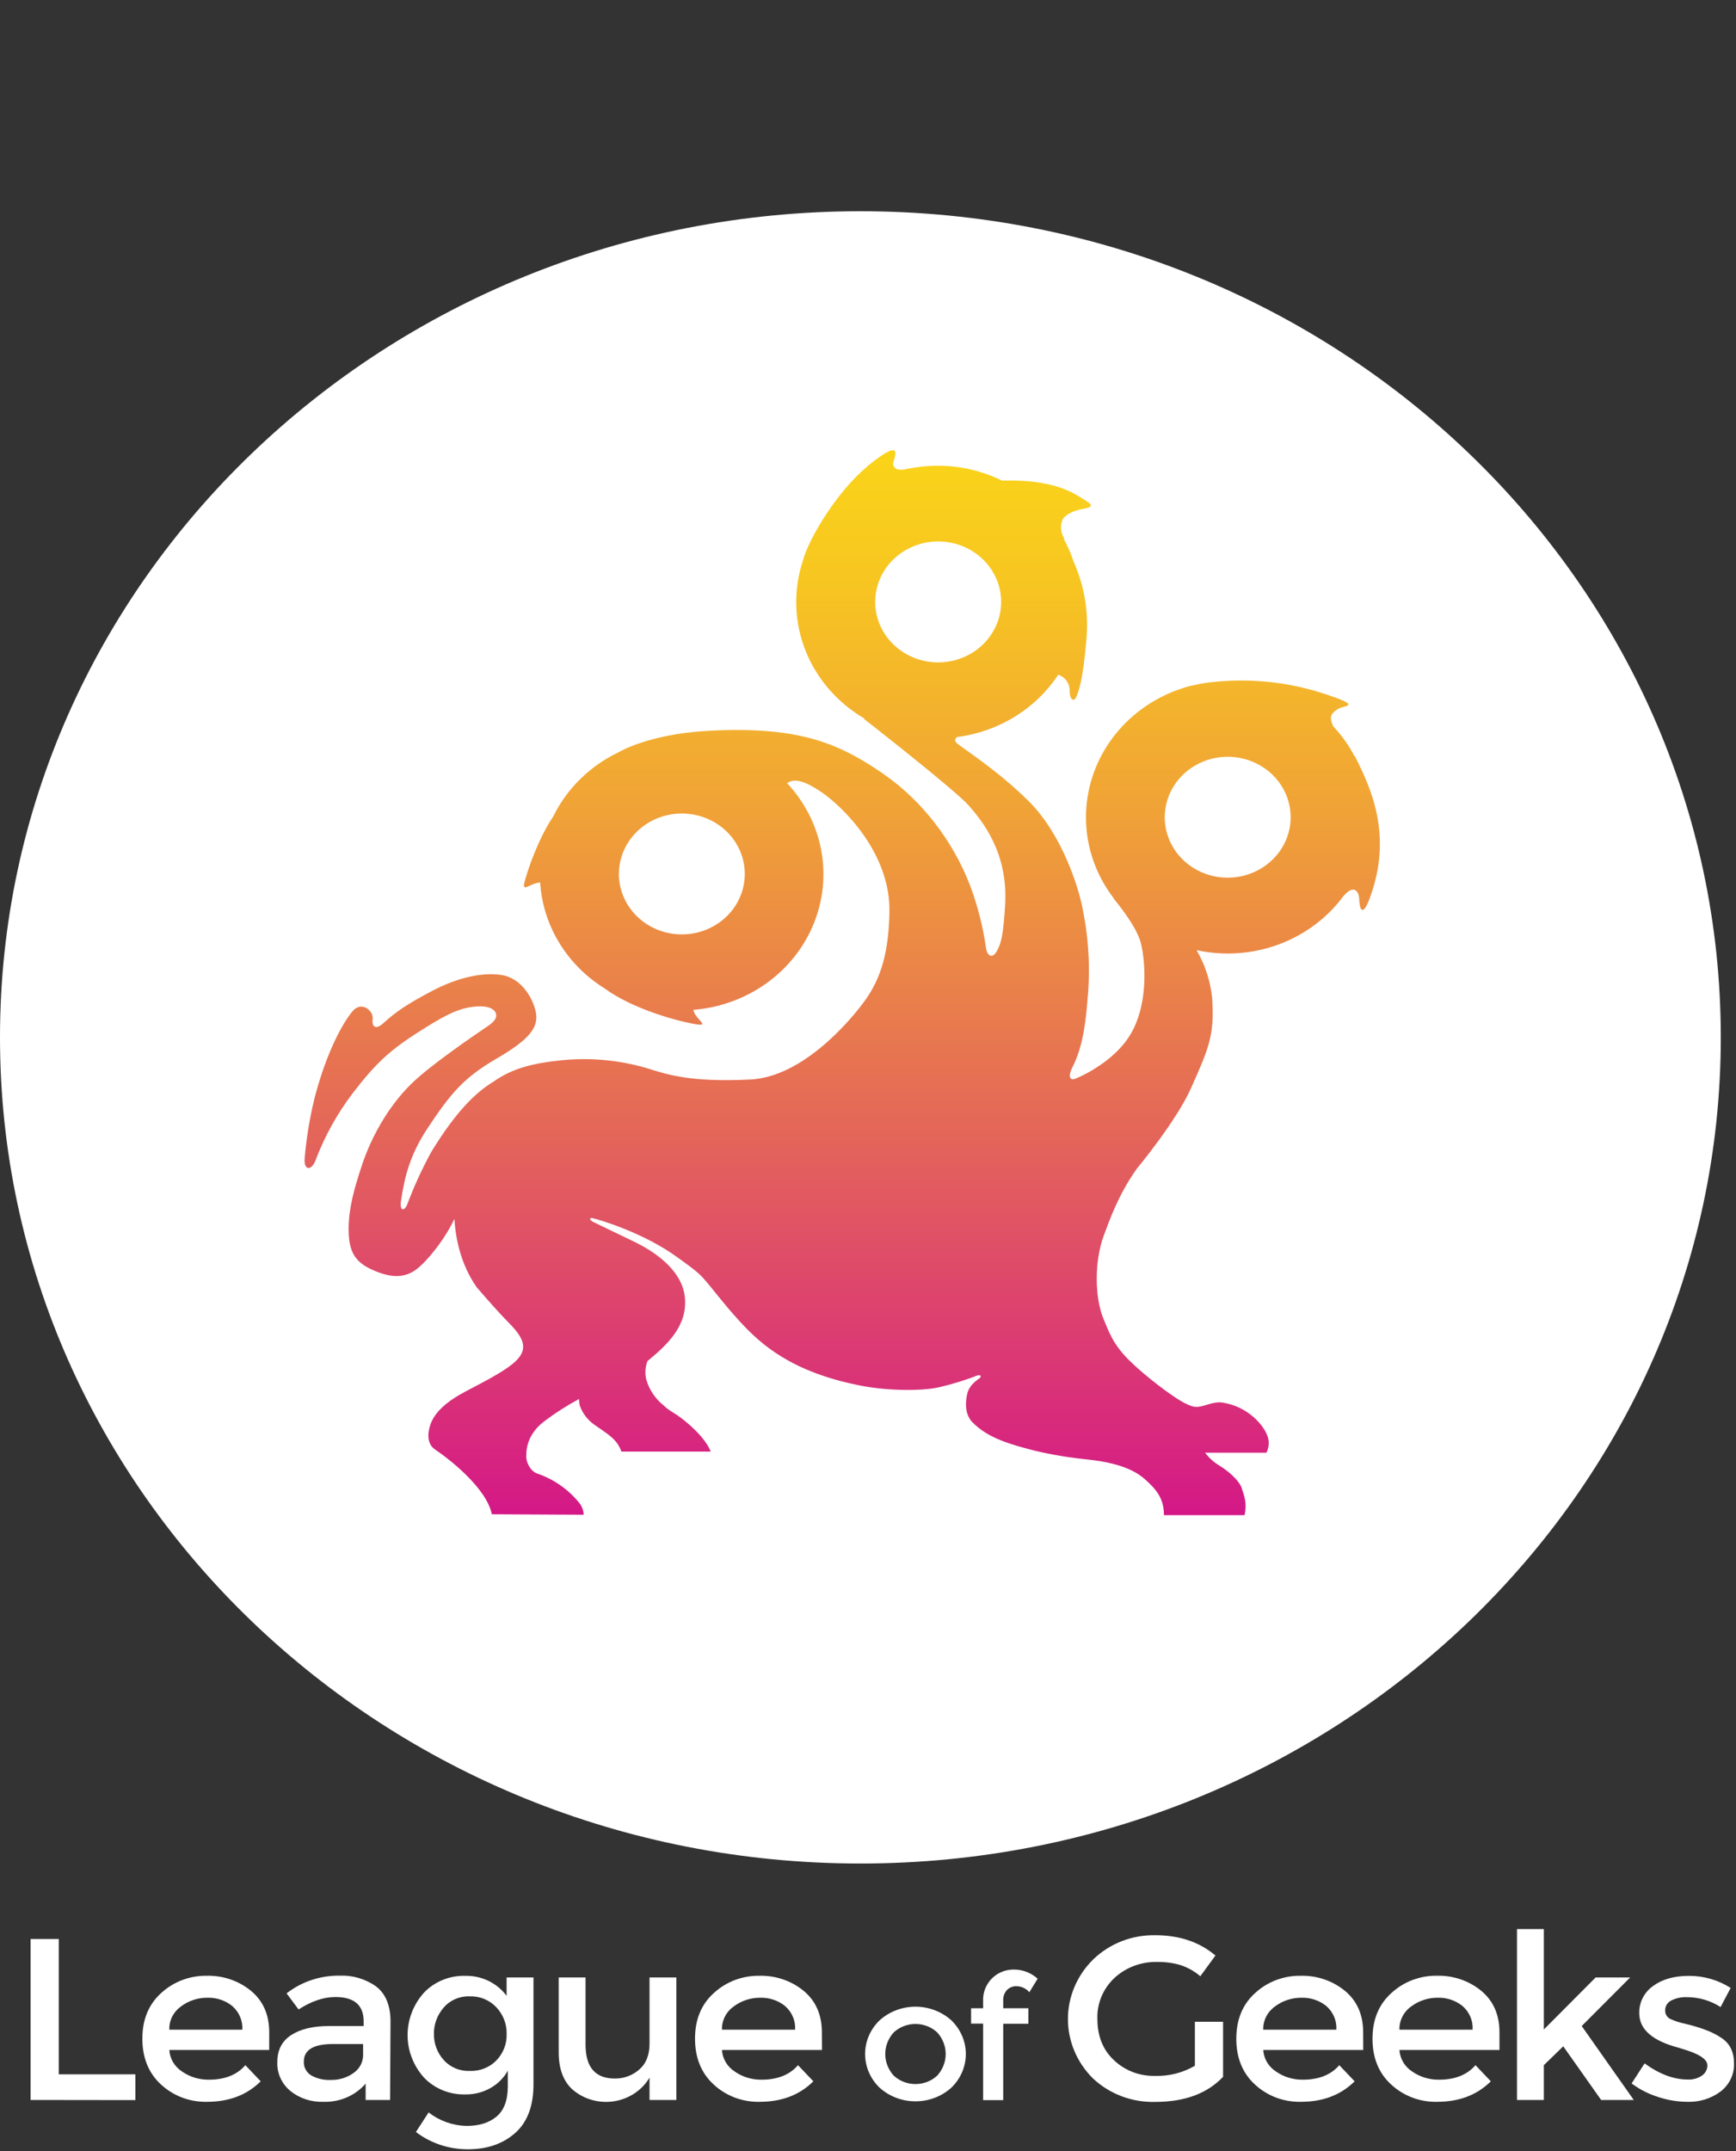 <svg width="159" height="197" viewBox="0 0 159 197" fill="none" xmlns="http://www.w3.org/2000/svg">
<rect x="0" y="0" width="159" height="197" fill="#333333" stroke="none"/>
<path d="M2.801 192.295V177.556H5.382V189.947H12.4V192.307L2.801 192.295Z" fill="white"/>
<path d="M24.655 187.719H15.508C15.531 188.112 15.648 188.493 15.85 188.835C16.052 189.177 16.334 189.469 16.672 189.69C17.386 190.188 18.249 190.451 19.131 190.439C20.596 190.439 21.709 189.996 22.471 189.11L23.878 190.588C22.619 191.839 20.979 192.465 18.957 192.465C18.184 192.482 17.416 192.352 16.696 192.082C15.976 191.813 15.319 191.409 14.762 190.895C13.613 189.848 13.039 188.442 13.039 186.679C13.039 184.915 13.625 183.513 14.798 182.472C15.914 181.457 17.4 180.901 18.938 180.923C20.42 180.887 21.864 181.379 22.99 182.305C24.102 183.226 24.659 184.495 24.659 186.112L24.655 187.719ZM15.495 185.861H22.193C22.219 185.456 22.149 185.051 21.989 184.676C21.829 184.3 21.584 183.964 21.27 183.692C20.64 183.183 19.836 182.913 19.012 182.934C18.133 182.926 17.278 183.205 16.585 183.723C16.238 183.97 15.959 184.293 15.771 184.666C15.583 185.039 15.493 185.45 15.508 185.864L15.495 185.861Z" fill="white"/>
<path d="M35.728 192.295H33.489V190.799C33.019 191.342 32.426 191.775 31.755 192.064C31.083 192.353 30.352 192.49 29.617 192.465C28.517 192.504 27.441 192.151 26.596 191.474C26.202 191.148 25.89 190.741 25.683 190.283C25.475 189.824 25.378 189.327 25.399 188.828C25.399 187.726 25.824 186.9 26.674 186.35C27.523 185.801 28.673 185.526 30.123 185.526H33.308V185.105C33.308 183.616 32.447 182.871 30.727 182.868C29.651 182.868 28.524 183.248 27.345 184.008L26.248 182.534C27.615 181.469 29.327 180.895 31.088 180.911C32.299 180.86 33.49 181.214 34.46 181.911C35.32 182.578 35.756 183.629 35.767 185.065L35.728 192.295ZM33.256 188.122V187.174H30.488C28.715 187.174 27.829 187.708 27.829 188.776C27.815 189.02 27.867 189.265 27.98 189.484C28.093 189.704 28.263 189.892 28.474 190.03C29.027 190.346 29.665 190.496 30.307 190.461C31.044 190.478 31.765 190.26 32.359 189.841C32.645 189.649 32.877 189.39 33.034 189.09C33.19 188.79 33.267 188.458 33.256 188.122Z" fill="white"/>
<path d="M48.862 181.078V190.864C48.862 192.846 48.302 194.333 47.181 195.324C46.06 196.315 44.621 196.811 42.864 196.811C41.132 196.82 39.45 196.262 38.094 195.228L39.259 193.435C40.237 194.204 41.454 194.64 42.718 194.674C43.882 194.674 44.805 194.386 45.487 193.809C46.169 193.233 46.51 192.312 46.51 191.046V189.612C46.148 190.269 45.604 190.817 44.938 191.195C44.245 191.592 43.451 191.797 42.644 191.787C41.929 191.808 41.217 191.681 40.557 191.414C39.898 191.147 39.306 190.745 38.824 190.238C37.86 189.157 37.33 187.781 37.33 186.358C37.33 184.935 37.86 183.559 38.824 182.478C39.305 181.971 39.894 181.57 40.552 181.303C41.21 181.035 41.92 180.908 42.635 180.929C43.37 180.917 44.098 181.078 44.754 181.398C45.41 181.718 45.975 182.186 46.4 182.763V181.078H48.862ZM39.746 186.254C39.729 187.126 40.046 187.974 40.637 188.636C40.931 188.966 41.299 189.228 41.714 189.401C42.129 189.575 42.579 189.655 43.031 189.637C43.487 189.653 43.94 189.575 44.361 189.408C44.782 189.241 45.161 188.988 45.471 188.667C46.098 188.011 46.433 187.145 46.403 186.254C46.427 185.352 46.088 184.476 45.458 183.807C45.152 183.48 44.775 183.22 44.354 183.047C43.932 182.874 43.477 182.792 43.018 182.807C42.565 182.79 42.113 182.875 41.699 183.054C41.285 183.234 40.921 183.503 40.634 183.841C40.045 184.517 39.729 185.373 39.743 186.254H39.746Z" fill="white"/>
<path d="M59.49 187.149V181.078H61.949V192.295H59.49V190.25C59.148 190.826 58.675 191.32 58.106 191.696C57.538 192.072 56.888 192.32 56.206 192.421C55.523 192.522 54.826 192.474 54.166 192.281C53.505 192.087 52.899 191.753 52.392 191.303C51.578 190.531 51.172 189.414 51.172 187.952V181.078H53.631V187.236C53.631 189.301 54.525 190.334 56.312 190.334C57.133 190.344 57.926 190.054 58.532 189.522C59.171 188.981 59.49 188.19 59.49 187.149Z" fill="white"/>
<path d="M75.285 187.719H66.125C66.148 188.112 66.265 188.493 66.467 188.835C66.669 189.177 66.951 189.469 67.29 189.69C68.003 190.188 68.866 190.451 69.748 190.439C71.213 190.439 72.326 189.996 73.088 189.11L74.495 190.588C73.236 191.839 71.596 192.465 69.574 192.465C68.802 192.482 68.033 192.352 67.313 192.082C66.593 191.813 65.936 191.409 65.379 190.895C64.231 189.848 63.656 188.442 63.656 186.679C63.656 184.915 64.242 183.513 65.415 182.472C66.532 181.457 68.017 180.901 69.555 180.923C71.037 180.887 72.481 181.379 73.608 182.305C74.72 183.226 75.276 184.495 75.276 186.112L75.285 187.719ZM66.125 185.861H72.823C72.849 185.456 72.779 185.051 72.619 184.676C72.46 184.3 72.214 183.964 71.901 183.692C71.27 183.183 70.466 182.913 69.642 182.934C68.763 182.926 67.908 183.205 67.215 183.723C66.866 183.968 66.584 184.291 66.394 184.664C66.204 185.037 66.111 185.449 66.125 185.864V185.861Z" fill="white"/>
<path d="M87.142 191.164C86.251 191.972 85.072 192.421 83.847 192.421C82.622 192.421 81.443 191.972 80.553 191.164C79.708 190.346 79.234 189.24 79.234 188.088C79.234 186.936 79.708 185.831 80.553 185.012C81.443 184.205 82.622 183.755 83.847 183.755C85.072 183.755 86.251 184.205 87.142 185.012C87.986 185.831 88.46 186.936 88.46 188.088C88.46 189.24 87.986 190.346 87.142 191.164ZM81.863 190.074C82.396 190.565 83.108 190.84 83.847 190.84C84.587 190.84 85.298 190.565 85.832 190.074C86.336 189.526 86.615 188.819 86.615 188.088C86.615 187.357 86.336 186.651 85.832 186.102C85.298 185.611 84.587 185.336 83.847 185.336C83.108 185.336 82.396 185.611 81.863 186.102C81.358 186.651 81.08 187.357 81.08 188.088C81.08 188.819 81.358 189.526 81.863 190.074Z" fill="white"/>
<path d="M91.884 183.188V183.897H94.191V185.319H91.884V192.31H90.045V185.306H88.941V183.897H90.045V183.25C90.025 182.861 90.088 182.473 90.231 182.11C90.375 181.746 90.595 181.415 90.877 181.137C91.14 180.883 91.454 180.683 91.799 180.548C92.145 180.413 92.515 180.347 92.888 180.353C93.689 180.36 94.458 180.66 95.037 181.193L94.278 182.432C94.14 182.268 93.967 182.135 93.772 182.039C93.576 181.944 93.362 181.888 93.143 181.877C92.971 181.868 92.799 181.895 92.64 181.956C92.48 182.018 92.337 182.113 92.22 182.233C91.987 182.5 91.867 182.84 91.884 183.188Z" fill="white"/>
<path d="M109.44 185.136H112.022V190.176C110.572 191.708 108.5 192.474 105.807 192.474C104.755 192.502 103.708 192.326 102.728 191.956C101.749 191.587 100.857 191.032 100.105 190.325C98.626 188.859 97.802 186.896 97.811 184.855C97.819 182.814 98.659 180.857 100.151 179.402C100.892 178.691 101.774 178.13 102.746 177.753C103.718 177.376 104.759 177.191 105.807 177.209C108.018 177.209 109.857 177.829 111.322 179.068L109.937 180.967C109.409 180.515 108.792 180.168 108.124 179.944C107.437 179.744 106.722 179.647 106.004 179.659C105.285 179.641 104.57 179.758 103.898 180.006C103.227 180.254 102.614 180.627 102.093 181.103C101.566 181.593 101.152 182.184 100.88 182.838C100.607 183.492 100.482 184.194 100.512 184.897C100.512 186.465 101.024 187.724 102.048 188.674C102.54 189.137 103.124 189.502 103.765 189.746C104.406 189.989 105.092 190.107 105.781 190.092C107.069 190.13 108.34 189.807 109.44 189.163V185.136Z" fill="white"/>
<path d="M124.858 187.719H115.701C115.724 188.112 115.841 188.493 116.043 188.835C116.246 189.177 116.527 189.469 116.866 189.69C117.579 190.188 118.442 190.451 119.325 190.439C120.789 190.439 121.903 189.996 122.664 189.11L124.071 190.588C122.81 191.839 121.17 192.465 119.15 192.465C118.378 192.482 117.609 192.352 116.889 192.083C116.169 191.813 115.512 191.409 114.956 190.895C113.805 189.848 113.23 188.442 113.232 186.679C113.235 184.915 113.821 183.513 114.991 182.472C116.108 181.457 117.593 180.901 119.131 180.923C120.613 180.887 122.057 181.379 123.184 182.305C124.296 183.226 124.852 184.495 124.852 186.112L124.858 187.719ZM115.698 185.861H122.396C122.422 185.456 122.352 185.051 122.192 184.676C122.032 184.3 121.787 183.964 121.474 183.692C120.843 183.183 120.039 182.913 119.215 182.934C118.336 182.926 117.481 183.205 116.788 183.723C116.439 183.969 116.158 184.292 115.969 184.665C115.779 185.037 115.687 185.449 115.701 185.864L115.698 185.861Z" fill="white"/>
<path d="M137.336 187.719H128.175C128.199 188.112 128.316 188.494 128.518 188.835C128.72 189.177 129.001 189.469 129.34 189.69C130.054 190.188 130.917 190.451 131.799 190.439C133.264 190.439 134.377 189.996 135.139 189.11L136.546 190.588C135.285 191.839 133.645 192.465 131.625 192.465C130.852 192.482 130.084 192.352 129.364 192.083C128.644 191.813 127.987 191.409 127.43 190.895C126.279 189.848 125.705 188.442 125.707 186.679C125.709 184.915 126.299 183.512 127.475 182.469C128.592 181.454 130.078 180.898 131.615 180.92C133.098 180.884 134.542 181.376 135.668 182.302C136.78 183.223 137.336 184.492 137.336 186.109V187.719ZM128.175 185.861H134.874C134.9 185.456 134.83 185.051 134.67 184.676C134.51 184.3 134.265 183.964 133.951 183.693C133.32 183.183 132.517 182.913 131.693 182.934C130.814 182.926 129.959 183.205 129.266 183.723C128.917 183.968 128.635 184.291 128.445 184.664C128.255 185.037 128.162 185.449 128.175 185.864V185.861Z" fill="white"/>
<path d="M141.4 192.295H138.941V176.648H141.4V185.842L146.144 181.078H149.306L144.869 185.526L149.635 192.295H146.647L143.178 187.382L141.4 189.11V192.295Z" fill="white"/>
<path d="M158.816 188.943C158.835 189.431 158.736 189.916 158.526 190.36C158.317 190.804 158.003 191.196 157.61 191.505C156.729 192.169 155.631 192.51 154.512 192.465C153.611 192.456 152.717 192.307 151.866 192.022C150.988 191.747 150.167 191.328 149.439 190.783L150.627 188.949C151.989 189.934 153.306 190.426 154.58 190.424C155.049 190.449 155.514 190.319 155.896 190.055C156.047 189.948 156.17 189.807 156.254 189.646C156.338 189.484 156.381 189.306 156.38 189.126C156.38 188.564 155.604 188.058 154.05 187.608C153.964 187.576 153.875 187.548 153.786 187.524C151.355 186.892 150.14 185.838 150.14 184.362C150.125 183.878 150.231 183.398 150.451 182.963C150.671 182.528 150.997 182.15 151.401 181.862C152.242 181.242 153.337 180.932 154.686 180.932C156.047 180.927 157.378 181.312 158.51 182.038L157.587 183.789C156.672 183.195 155.593 182.879 154.489 182.881C153.994 182.862 153.502 182.969 153.063 183.191C152.889 183.279 152.745 183.414 152.648 183.579C152.551 183.743 152.504 183.931 152.515 184.12C152.511 184.294 152.564 184.465 152.666 184.609C152.769 184.753 152.915 184.862 153.086 184.922C153.441 185.079 153.813 185.2 154.196 185.282C154.671 185.393 155.092 185.506 155.457 185.619C155.823 185.733 156.178 185.86 156.522 186C156.91 186.164 157.282 186.363 157.632 186.592C158.422 187.092 158.816 187.875 158.816 188.943Z" fill="white"/>
<path d="M78.803 170.645C122.325 170.645 157.607 136.775 157.607 94.994C157.607 53.213 122.325 19.343 78.803 19.343C35.282 19.343 0 53.213 0 94.994C0 136.775 35.282 170.645 78.803 170.645Z" fill="white"/>
<path d="M56.684 80.032C56.683 78.938 57.021 77.867 57.654 76.956C58.287 76.046 59.188 75.335 60.241 74.916C61.295 74.497 62.454 74.386 63.573 74.6C64.692 74.813 65.719 75.34 66.526 76.114C67.333 76.888 67.882 77.874 68.105 78.948C68.328 80.022 68.214 81.135 67.778 82.147C67.341 83.159 66.602 84.023 65.654 84.632C64.705 85.24 63.59 85.565 62.45 85.565C60.921 85.564 59.456 84.981 58.375 83.944C57.294 82.906 56.685 81.5 56.684 80.032ZM106.679 74.835C106.679 73.74 107.017 72.669 107.651 71.759C108.284 70.849 109.185 70.139 110.238 69.72C111.292 69.301 112.451 69.192 113.57 69.405C114.688 69.619 115.716 70.146 116.522 70.92C117.329 71.695 117.878 72.681 118.1 73.755C118.323 74.828 118.209 75.941 117.772 76.953C117.336 77.964 116.597 78.829 115.649 79.437C114.7 80.045 113.585 80.37 112.445 80.37C111.688 80.371 110.938 80.228 110.238 79.95C109.538 79.671 108.902 79.264 108.367 78.75C107.831 78.236 107.407 77.625 107.117 76.953C106.827 76.282 106.678 75.562 106.679 74.835ZM80.158 55.124C80.157 54.028 80.494 52.957 81.127 52.045C81.761 51.134 82.661 50.423 83.715 50.003C84.769 49.583 85.93 49.472 87.049 49.685C88.169 49.898 89.198 50.425 90.005 51.199C90.812 51.974 91.363 52.961 91.586 54.035C91.809 55.11 91.695 56.224 91.258 57.236C90.822 58.248 90.083 59.114 89.134 59.723C88.185 60.332 87.069 60.657 85.928 60.657C84.399 60.657 82.932 60.074 81.85 59.036C80.769 57.999 80.16 56.592 80.158 55.124ZM79.477 42.687C76.728 44.917 74.044 49.328 73.524 51.385C72.65 54.05 72.733 56.92 73.76 59.535C74.786 62.149 76.698 64.357 79.187 65.805H79.1C79.1 65.805 87.489 72.344 88.735 73.772C89.981 75.2 92.349 78.09 92.058 82.867C91.904 85.512 91.707 86.392 91.303 87.092C90.784 87.975 90.381 87.303 90.319 86.878C90.05 84.951 89.574 83.055 88.9 81.222C87.786 78.239 85.35 73.908 80.752 70.758C76.625 67.939 72.93 66.48 64.786 66.926C59.368 67.236 56.674 68.875 56.674 68.875C54.047 70.126 51.937 72.192 50.685 74.739C49.24 76.885 48.265 79.85 48.023 80.856C47.81 81.745 48.597 80.856 49.472 80.81C49.596 82.759 50.195 84.653 51.222 86.339C52.249 88.025 53.675 89.455 55.383 90.515C58.026 92.457 62.308 93.575 63.773 93.795C65.089 93.997 63.66 93.337 63.502 92.473C65.912 92.282 68.218 91.448 70.162 90.067C72.105 88.685 73.608 86.81 74.5 84.652C75.393 82.495 75.641 80.141 75.215 77.856C74.79 75.571 73.708 73.445 72.091 71.718C72.704 71.281 73.576 71.409 75.254 72.545C77.212 73.89 81.562 78.121 81.462 83.493C81.401 87.052 80.758 89.514 79.181 91.677C78.071 93.198 73.669 98.609 68.713 98.854C63.124 99.123 61.059 98.374 59.162 97.788C56.646 97.061 54.004 96.825 51.392 97.094C48.907 97.348 46.965 97.797 45.213 99.04C43.519 100.056 41.731 101.846 39.511 105.464C38.68 106.983 37.956 108.554 37.346 110.166C37.062 110.987 36.575 110.938 36.73 109.94C37.052 107.797 37.539 105.762 39.153 103.324C41.315 100.062 42.502 98.677 45.448 96.958C48.394 95.239 49.433 94.108 49.049 92.556C48.665 91.004 47.517 89.567 46.045 89.301C44.209 88.972 41.85 89.545 39.592 90.732C37.333 91.918 36.242 92.665 35.161 93.65C34.271 94.471 34.055 93.832 34.129 93.34C34.248 92.531 33.032 91.562 32.218 92.693C32.218 92.693 30.311 94.861 28.827 100.477C28.381 102.289 28.075 104.13 27.911 105.985C27.782 107.273 28.556 107.193 28.901 106.251C29.735 104.039 30.895 101.952 32.344 100.056C34.151 97.708 35.452 96.363 37.953 94.749C40.453 93.135 41.795 92.367 43.37 92.188C45.151 91.986 45.555 92.683 45.429 93.142C45.303 93.6 44.764 93.897 44.099 94.356C43.435 94.814 39.475 97.494 37.698 99.222C35.439 101.428 33.958 104.303 33.2 106.555C32.441 108.807 31.941 110.622 31.931 112.487C31.931 114.28 32.277 115.436 33.987 116.225C35.697 117.015 36.746 116.984 37.662 116.535C38.578 116.086 39.688 114.677 40.263 113.89C40.782 113.173 41.236 112.415 41.618 111.622C41.728 113.422 42.199 115.776 43.651 117.861C43.651 117.861 45.3 119.806 46.516 121.039C47.733 122.272 48.452 123.291 47.423 124.447C46.394 125.602 43.396 126.971 42.131 127.699C40.866 128.427 39.931 129.248 39.501 130.239C39.25 130.822 38.937 132.098 39.824 132.717C41.089 133.563 44.545 136.224 45.048 138.662L53.46 138.705C53.447 138.329 53.316 137.964 53.083 137.661C52.084 136.401 50.724 135.448 49.169 134.92C48.556 134.688 48.201 133.885 48.201 133.427C48.201 132.968 48.146 131.46 49.814 130.177C50.831 129.405 51.91 128.713 53.041 128.105C53.037 128.313 53.06 128.521 53.108 128.725C53.359 129.431 53.833 130.045 54.464 130.481C55.274 131.051 56.077 131.531 56.529 132.169C56.691 132.403 56.82 132.656 56.913 132.922H65.086C65.086 132.922 64.847 131.993 63.208 130.524C61.814 129.285 61.511 129.397 60.782 128.697C60.012 128.08 59.457 127.252 59.191 126.324C59.055 125.762 59.095 125.174 59.304 124.633C61.24 123.053 63.008 121.312 62.721 118.731C62.502 116.721 60.666 114.962 58.158 113.741C55.651 112.521 54.783 112.124 54.341 111.898C53.899 111.672 54.038 111.495 54.254 111.542C54.941 111.687 59.01 112.923 61.998 115.104C62.721 115.625 63.831 116.387 64.399 117.025C65.344 118.084 66.106 119.193 67.7 120.94C69.71 123.155 72.54 125.642 78.771 126.872C81.575 127.427 84.808 127.358 86.141 126.999C87.275 126.732 88.387 126.389 89.471 125.971C89.706 125.862 89.903 125.971 89.793 126.129C89.684 126.287 88.803 126.708 88.59 127.625C88.377 128.542 88.412 129.564 89.064 130.239C90.493 131.701 92.549 132.271 94.834 132.857C96.407 133.224 98.005 133.488 99.615 133.647C101.064 133.805 103.413 134.176 104.811 135.409C105.859 136.339 106.614 137.175 106.605 138.745H113.991C114.22 137.692 113.991 137.042 113.713 136.23C113.523 135.654 112.671 134.821 111.719 134.226C111.191 133.917 110.734 133.508 110.377 133.024H115.988C116.116 132.778 116.189 132.509 116.201 132.234C116.213 131.959 116.165 131.685 116.059 131.429C115.711 130.499 114.413 128.994 112.445 128.532C111.845 128.39 111.545 128.325 110.548 128.632C109.551 128.938 109.318 128.91 108.366 128.409C107.415 127.907 104.904 126.042 103.413 124.555C101.923 123.068 101.581 121.996 101.039 120.692C100.306 118.905 100.183 115.584 101.103 113.119C101.613 111.752 102.429 109.401 104.11 107.035C104.11 107.035 107.737 102.676 109.083 99.647C110.648 96.119 111.274 94.842 111.019 91.373C110.861 89.84 110.377 88.354 109.596 87.008C112.097 87.55 114.71 87.369 117.104 86.487C119.498 85.604 121.567 84.061 123.048 82.052C123.062 82.041 123.075 82.029 123.087 82.015C123.948 81.011 124.455 81.55 124.487 82.303C124.513 83.232 124.784 84.038 125.433 82.303C127.569 76.606 125.655 72.313 124.074 69.209V69.277C123.545 68.258 122.873 67.314 122.077 66.471C122.082 66.456 122.082 66.439 122.077 66.424C121.693 65.557 121.98 65.288 122.545 64.922C123.109 64.556 125.068 64.736 120.931 63.413C117.798 62.44 114.487 62.108 111.212 62.441C110.686 62.489 110.163 62.568 109.647 62.679C109.293 62.748 108.95 62.822 108.625 62.912H108.66C106.668 63.496 104.852 64.532 103.364 65.932C101.877 67.331 100.761 69.054 100.112 70.954C99.463 72.853 99.298 74.875 99.633 76.849C99.968 78.822 100.792 80.69 102.036 82.294L101.958 82.238C101.958 82.238 104.017 84.639 104.465 86.265C104.856 87.69 105.285 91.707 103.578 94.656C102.31 96.843 99.79 98.237 98.535 98.761C98.028 98.975 97.744 98.671 98.254 97.667C98.967 96.252 99.393 94.446 99.612 91.472C99.867 88.729 99.718 85.966 99.17 83.263C98.793 81.253 97.266 76.417 94.259 73.406C91.516 70.662 88.306 68.602 87.706 68.113C87.406 67.874 87.441 67.667 87.651 67.493C89.537 67.252 91.346 66.616 92.948 65.629C94.55 64.643 95.906 63.33 96.921 61.784C97.239 61.892 97.513 62.095 97.701 62.363C97.889 62.631 97.982 62.951 97.967 63.274C97.993 64.163 98.396 64.278 98.586 63.798C98.777 63.317 99.183 62.385 99.509 58.51C99.726 56.092 99.322 53.659 98.331 51.425C98.09 50.691 97.778 49.978 97.402 49.297C97.473 49.328 97.505 49.328 97.479 49.297C97.316 49.052 97.215 48.774 97.184 48.484C97.153 48.195 97.194 47.903 97.302 47.631C97.505 47.142 98.335 46.736 99.286 46.578C100.238 46.42 99.932 46.15 99.499 45.881C98.512 45.261 97.296 44.375 94.256 44.075C93.432 44.006 92.604 43.985 91.778 44.013C89.967 43.121 87.963 42.652 85.928 42.644C85.032 42.644 84.139 42.732 83.262 42.907C83.237 42.904 83.211 42.904 83.185 42.907C81.856 43.288 81.772 42.572 81.807 42.393C81.875 42.058 82.243 41.228 81.778 41.228C81.475 41.228 80.81 41.584 79.477 42.665" fill="url(#paint0_linear)"/>
<defs>
<linearGradient id="paint0_linear" x1="77.157" y1="138.736" x2="77.157" y2="41.247" gradientUnits="userSpaceOnUse">
<stop stop-color="#D41887"/>
<stop offset="0.36" stop-color="#E46659"/>
<stop offset="0.66" stop-color="#F0A237"/>
<stop offset="0.88" stop-color="#F7C621"/>
<stop offset="1" stop-color="#FAD419"/>
</linearGradient>
</defs>
</svg>
